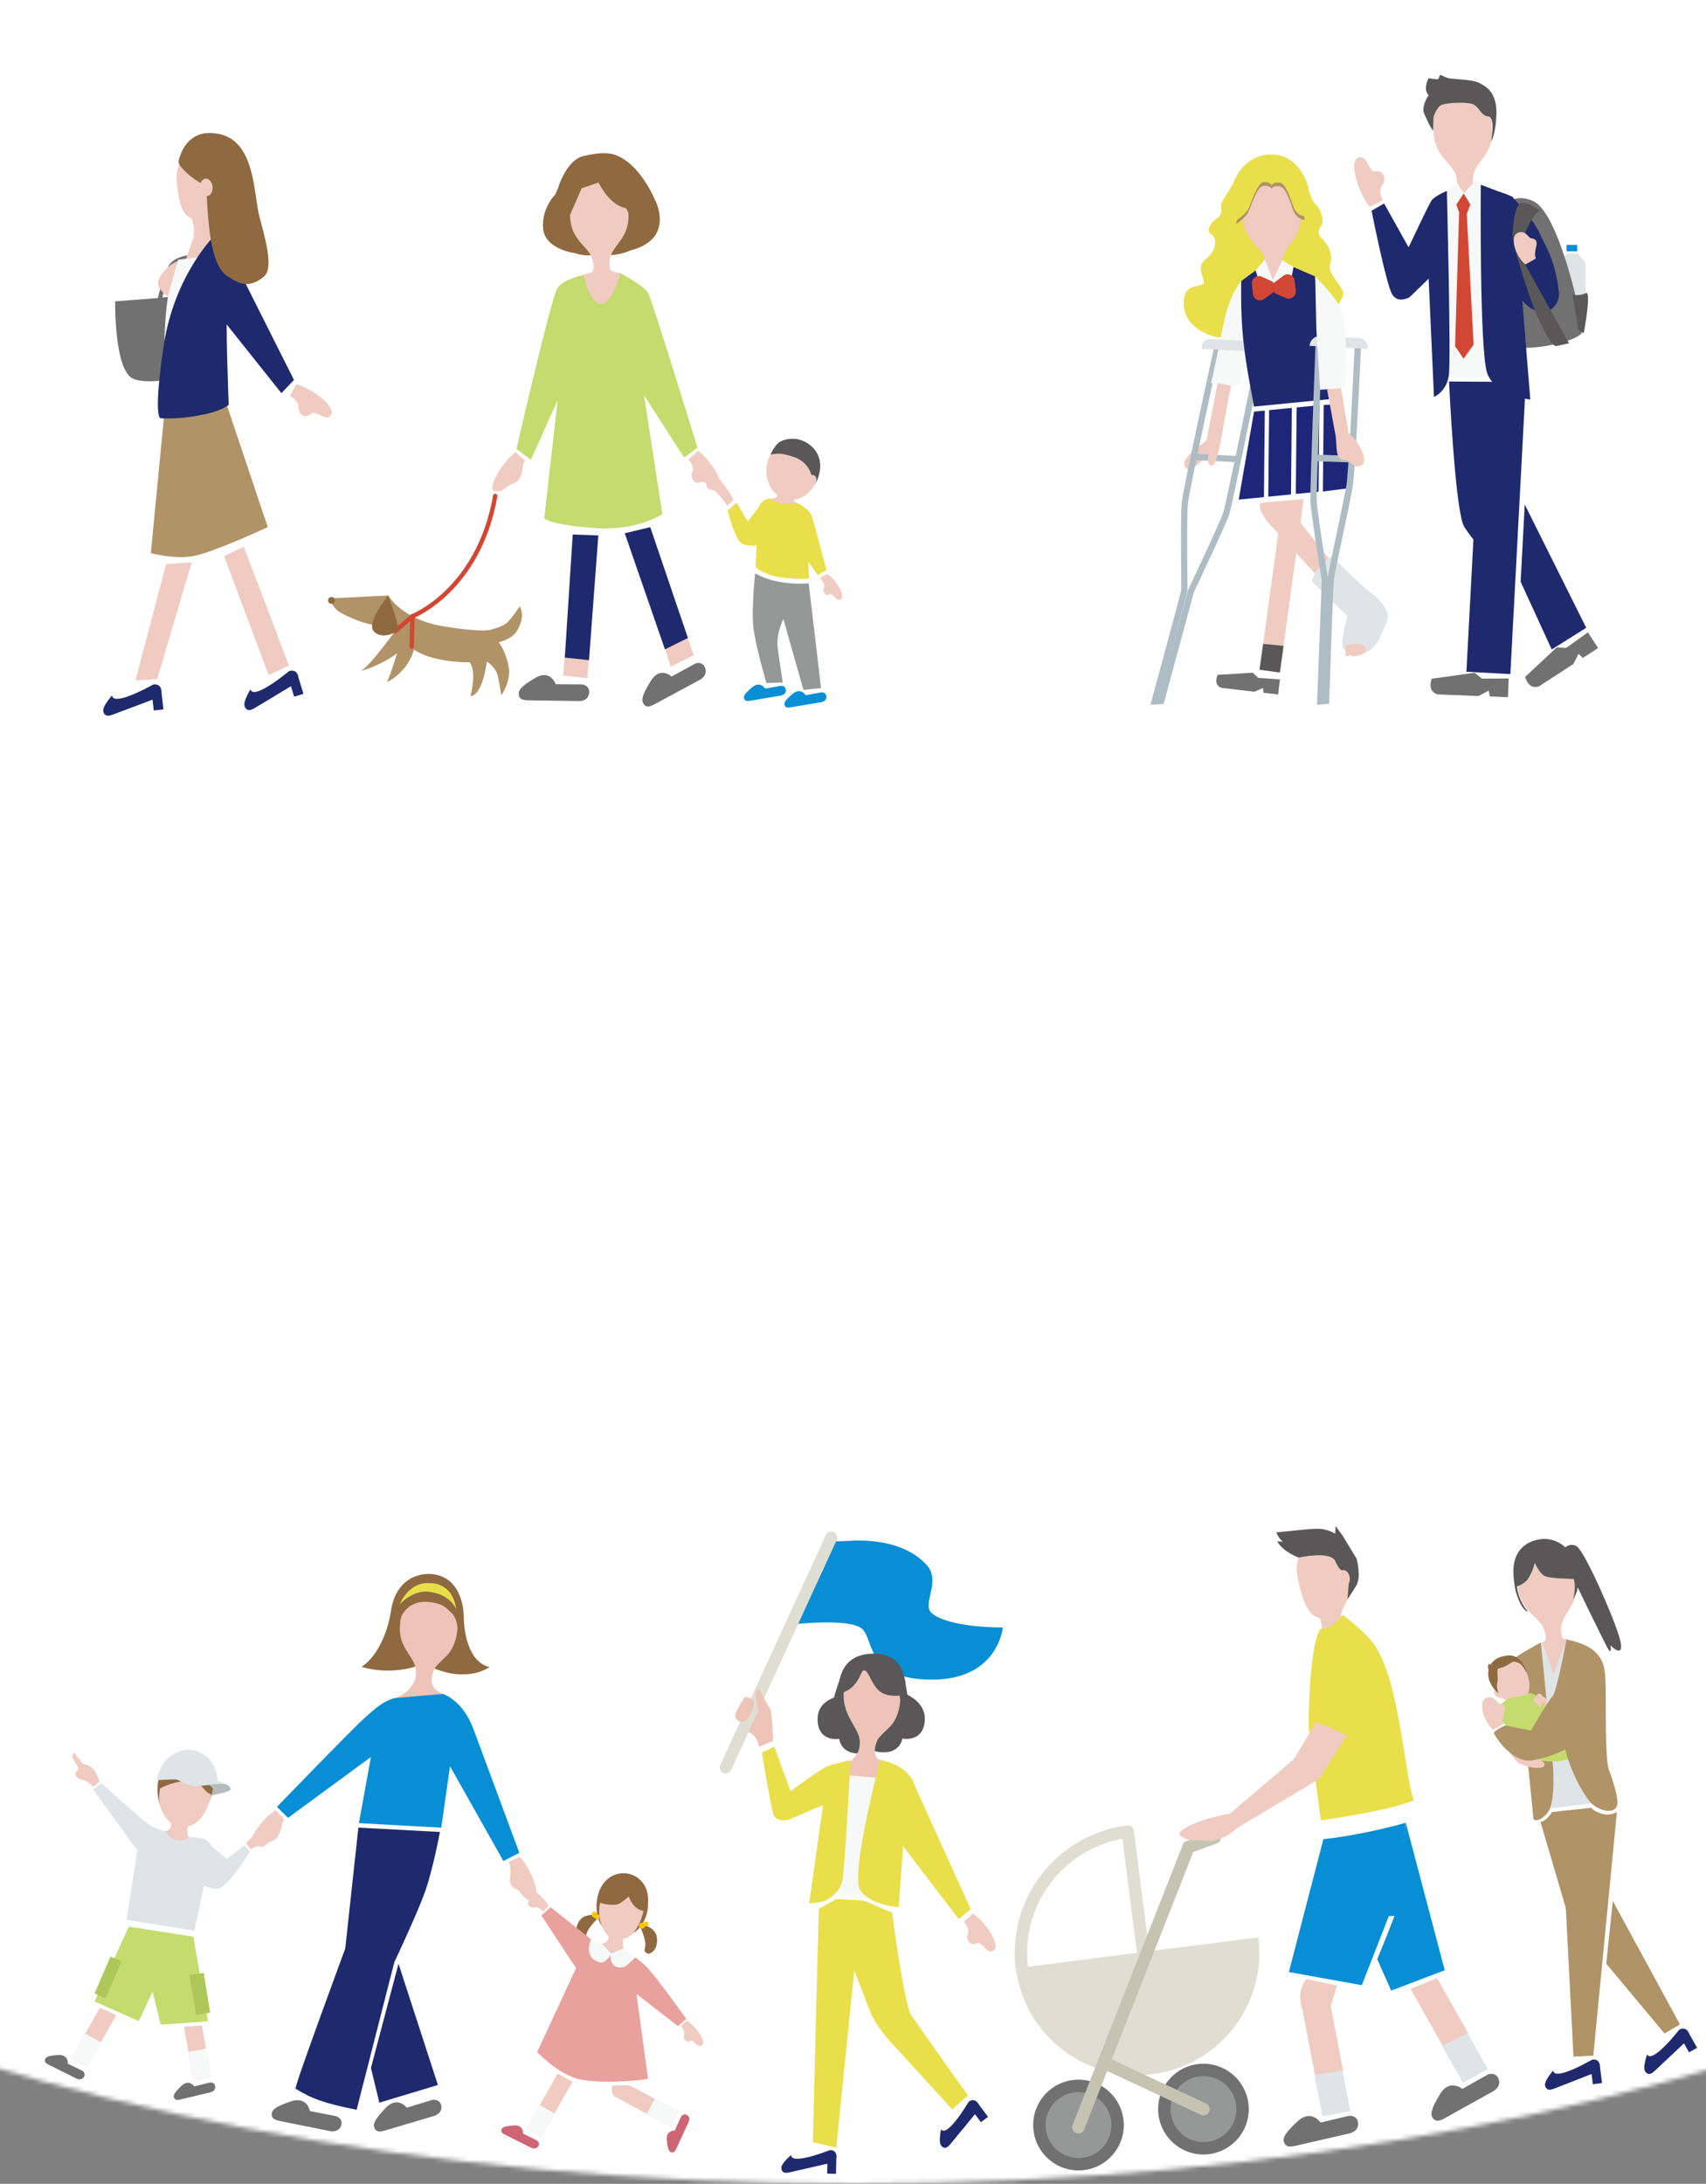 <svg width="390" height="499" fill="none" xmlns="http://www.w3.org/2000/svg"><rect width="100%" height="100%" fill="#808080" stroke="none"/><mask id="a" style="mask-type:alpha" maskUnits="userSpaceOnUse" x="-283" y="-258" width="837" height="757"><ellipse cx="195.5" cy="337" rx="358.5" ry="162" fill="#fff"/><path fill="#fff" d="M-283-258h809v723h-809z"/></mask><g mask="url(#a)"><path fill="#fff" d="M-36-37h464v545H-36z"/><path d="m360.64 57.867-2.485.019-1.926 3.282 1.216-.095-.054 11.984 5.086.019.013-12.327c.001-.4-.119-.787-.332-1.119l-1.518-1.773v.01Z" fill="#DFE4E7"/><path d="M340.484 50.06s4.171-7.08 10.187-4.017c6.006 3.072 11.361 28.24 10.975 29.863-.386 1.621-8.351 3.763-13.627 3.543-5.276-.22-4.828-2.609-4.825-3.42.002-.81-2.71-25.97-2.71-25.97Z" fill="#727171"/><path d="M342.154 43.689s2.294.562 3.321 1.217c1.026.656 5.307 5.66 6.521 8.457 1.214 2.798 3.577 5.818 4.418 13.763-.186 3.496-3.079 4.814-5.441 3.838-2.597-1.08-4.379-4.108-4.379-4.108l-4.43-23.157-.01-.01Z" fill="#1F296D"/><path d="M281.855 42.045s2.047-6.681 8.699-6.75c6.653-.067 8.512 7.382 8.512 7.382s.435 2.747 1.635 3.902c1.458 1.409 1.776 3.91 1.606 4.471-.17.562-1.66 2.035-.179 3.385 1.48 1.35 2.754 3.962 1.95 5.902s3.241 5.54 3.034 6.81c-.208 1.27-1.72 3.163-1.72 3.163l-12.239 6.842-14.837-.075s-7.278-1.378-7.68-7.197c-.403-5.82 4.301-3.868 4.526-5.278.225-1.41-1.938-3.497.571-5.487 2.509-1.99 2.518-4.814 1.148-5.597-1.371-.784.009-2.824 1.47-3.738 1.46-.914.274-2.529 1.205-4.032a544.909 544.909 0 0 1 2.318-3.692l-.019-.011Z" fill="#E9DF4B"/><path d="M275.796 100.646s1.985.155 3.24.272c-.411.769-.748 1.272-1.039 1.848-.418.899-.982 1.52-1.233 2.488-.189.731.369.019-.895-.498-.627-.264-3.78 3.685-4.932 1.991-1.152-1.693 2.532-4.322 4.86-6.121l-.001.02Z" fill="#F0CBC1"/><path d="m263 161.054.262-.968c2.661-9.773 6.67-24.581 6.802-25.365.005-.1-.007-.992-.026-2.335-.055-4.82-.156-14.829.133-17.628.379-3.555 7.298-35.093 7.599-36.429l.133-.613 10.492.986-.28 5.293c-.268 1.268-6.391 31.195-7.07 33.433-.678 2.207-7.554 16.693-8.119 17.895l-6.91 25.51-3.016.221Zm16.023-81.807c-.99 4.514-7.098 32.45-7.438 35.666-.284 2.709-.181 13.049-.135 17.458.018 1.753.027 2.334.02 2.474-.03.549-4.411 16.71-6.574 24.647h.01l6.708-24.719c2.559-5.392 7.539-16.034 8.071-17.758.653-2.128 6.723-31.809 7.019-33.245l.201-3.785-7.892-.739.01.001Z" fill="#AEBCC4"/><path d="M283.753 64.236s-2.738 2.91-4.131 10.116c-1.393 7.206-2.752 13.183-2.752 13.183l6.251.722 3.206-10.415-2.564-13.595-.01-.01Z" fill="#F7F8F8"/><path d="m304.548 127.235 7.538 7.22s6.034 3.874 5.116 7.21c-.905 2.156-1.726 4.405-2.969 5.952-1.116 1.393-3.204 2.443-5.763 1.407-.98-.403-1.551-.403-1.576-1.816-.043-2.777 1.149-6.379 1.149-6.379s-5.441-5.415-8.092-7.909c0 0 .207-1.461 1.536-3.103 2.485-3.053 3.062-2.592 3.062-2.592l-.001.01Z" fill="#DFE4E7"/><path d="m290.52 71.114-2.926-4.31s-1.369-3.839-.509-4.003c.87-.175 2.104-.77 2.104-.77.256-.117.534-2.145-.533-3.924-1.38-2.306-4.58-3.908-4.581-8.995l2.657-6.098 3.036-1.932.456.655.208.051.204-.069-.007.12 3.6.862 3.154 5.855c.423 5.07-2.631 6.94-3.81 9.351-.909 1.855-.464 3.851-.2 3.955 0 0 1.286.499 2.162.596.876.096-.164 4.037-.164 4.037l-3.943 4.858-.899-.218-.009-.02Z" fill="#F0CBC1"/><path d="M290.659 43.162s.489-.925 2.022-.553c1.532.371 2.7 5.16 3.225 6.039 1.02 1.716 2.35 1.566 2.35 1.566l-1.888-10.284-5.464-1.401-.245 4.633Z" fill="#B09367"/><path d="M290.725 43.226s-.389-.972-1.952-.764c-1.563.207-3.043 5.646-3.666 6.445-1.075 1.385-2.556 2.298-2.556 2.298l2.839-11.807 5.581-.815-.245 4.633-.001.01Z" fill="#B09367"/><path d="M290.702 42.343s.489-.925 2.022-.553c1.532.371 2.7 5.16 3.225 6.039 1.02 1.716 2.35 1.566 2.35 1.566l-1.888-10.284-5.464-1.401-.245 4.633Z" fill="#E9DF4B"/><path d="M290.77 42.407s-.389-.972-1.952-.764c-1.563.207-3.043 5.646-3.666 6.445-1.075 1.385-2.556 2.298-2.556 2.298l2.839-11.807 5.581-.815-.245 4.633-.001.01Z" fill="#E9DF4B"/><path d="m276.623 77.478 9.227.489-.124 2.336-11.004-.583.029-.56a1.785 1.785 0 0 1 1.872-1.682Z" fill="#DFE4E7"/><path d="m282.937 104.209-10.335-.548-.076 1.418 10.336.548.075-1.418Z" fill="#AEBCC4"/><path d="m286.681 94.053-3.509 20.103 5.768-.566.197-19.777-2.456.24ZM295.13 112.977l-5.195.516.187-19.778 5.195-.516-.187 19.778ZM296.226 112.865l5.204-.505.188-19.778-5.195.516-.197 19.767ZM302.416 112.312l6.725-.856-2.923-19.101-3.615.189-.187 19.768Z" fill="#1E2679"/><path d="m293.248 114.459-5.309 38.573 4.642.637 5.435-39.618-4.768.408Z" fill="#F0CBC1"/><path d="m292.186 158.685-3.334-.387-.133-1.088-1.957.847-7.564-.881c-1.206-.495-1.422-1.518-.854-2.97l8.037-.495 1.269 1.189 4.949.342-.403 3.444-.01-.001Z" fill="#727171"/><path d="m288.753 147.127-.814 5.905 4.643.637.844-6.094-4.673-.448Z" fill="#595757"/><path d="m293.317 114.503 10.386 13.008-3.168 3.477-10.65-11.61s-2.339-2.737-1.821-4.392c.946-.271 5.263-.482 5.263-.482l-.01-.001ZM307.77 147.524s1.243-.795 3.033-.36c1.789.436 1.332 1.132 1.314 1.472-.018.339-.597.87-.88.925-.284.055-1.349.499-1.974.396-.427-.073-.602-.363-.602-.363s-.263.437-.778.32c-.514-.118-.262-1.106-.262-1.106l.158-1.283-.009-.001ZM279.036 100.918s-.938 5.418-1.902 5.467c-.964.049-1.163-1.293-.825-2.567.338-1.274.273-2.129.273-2.129l2.464-.77-.01-.001Z" fill="#F0CBC1"/><path d="M283.754 64.236s-.184 7.06.42 13.04c.764 7.502 2.383 14.377 2.466 15.633l18.181-1.79-2.356-8.837-1.811-19.112-4.973-2.147-2.061 4.117-5.051-.688-1.531-2.655-3.294 2.439h.01Z" fill="#1F296D"/><path d="m293.119 59.455-2.122 4.524-1.843-4.714-2.107 2.532.663 2.219 3.55 1.039 3.806-.77.633-3.25-2.58-1.58Z" fill="#F7F8F8"/><path d="m293.973 68.113-2.134-.934c-1.135-.501-1.313-2.043-.313-2.781l1.866-1.383c1-.738 2.43-.122 2.564 1.117l.259 2.307a1.62 1.62 0 0 1-2.252 1.663l.01.01Z" fill="#D14734"/><path d="m286.413 67.171-.218-2.315c-.115-1.237 1.155-2.141 2.279-1.621l2.112.963c1.134.52 1.273 2.06.263 2.788l-1.894 1.341c-1.009.718-2.427.072-2.542-1.166v.01Z" fill="#D14734"/><path d="m301.071 161.079 1.089-28.482c-.211-1.303-2.558-15.768-2.616-18.455-.056-2.727 1.14-34.358 1.191-35.697l.039-.729 10.427.333-.04.739c-.052 1.178-1.329 28.85-1.918 32.404-.28 1.697-1.242 6.253-2.166 10.65-1.017 4.823-2.062 9.804-2.162 10.75-.197 1.823-1.038 27.324-1.051 27.573l-.034.64-2.758.254-.001.02Zm1.095-81.857c-.177 4.848-1.209 32.432-1.169 34.887.044 2.396 2.108 15.223 2.529 17.849.267-1.628 1.164-5.907 2.114-10.413.924-4.387 1.875-8.923 2.154-10.591.518-3.157 1.66-26.97 1.87-31.495l-7.508-.237h.01Z" fill="#AEBCC4"/><path d="m312.605 79.715-13.221-.7a2.343 2.343 0 0 1 2.461-2.213l8.927.473a1.946 1.946 0 0 1 1.844 2.05l-.021.39h.01Z" fill="#DFE4E7"/><path d="M300.664 63.18s3.97 3.875 5.758 6.985c1.788 3.108 1.242 18.521 1.242 18.521l-5.889.38-.859-14.016-.252-11.87Z" fill="#F7F8F8"/><path d="m308.604 104.147-8.045-.27-.051 1.509 8.045.27.051-1.509Z" fill="#AEBCC4"/><path d="M308.07 98.772s-1.656.263-2.776.604c.209.782.131 3.952.599 4.758.395.682.522.919 1.919 1.023.698.047 1.786 2.198 3.454 1.145 1.668-1.054-.632-5.652-3.196-7.52v-.01ZM334.186 51.949l-2.925-4.311s-1.369-3.838-.509-4.003c.87-.174 2.103-.77 2.103-.77.257-.116.535-2.144-.533-3.923-1.38-2.307-4.579-3.908-4.58-8.995l-.251-4.34 2.321-2.4 3.623-1.29.456.655.208.05.204-.068-.007.12 3.6.861 2.977 2.401.177 3.454c.422 5.07-2.631 6.94-3.81 9.352-.91 1.854-.465 3.85-.2 3.955 0 0 1.286.498 2.162.595.876.096-.164 4.037-.164 4.037l-3.943 4.858-.9-.218-.009-.02Z" fill="#F0CBC1"/><path d="M326.69 28.399s-.305-.667-1.095-2.382c-.791-1.714.997-4.263.997-4.263s-1.385-1.075-.015-3.876c.594.122 1.332.19 2.151.234.199.01.214-.83.584-1.01.419.222 1.532.762 2.079.821 2.59.268 5.3.341 6.599.95 2.208 1.049 3.512 2.32 3.984 5.129.358 2.132-.13 6.812-1.113 8.342 0 0 1.109-5.609-.667-5.743-1.775-.134-2.048-2.542-3.94-2.932-1.892-.391-5.689-.162-6.757.332-1.068.494-1.796 2.709-1.796 2.709l-.071 3.23-.95-1.542h.01Z" fill="#595757"/><path d="m336.821 41.894-2.223 2.256-1.532-2.455-2.303 1.89-1.162 42.699 17.173-.171-4.621-42.424-5.332-1.795Z" fill="#F7F8F8"/><path d="m334.594 44.21-1.678 2.564.676 1.809 1.761.203.771-2.062-1.53-2.515Z" fill="#D14734"/><path d="m333.609 47.151-.972 31.944 1.95 2.877 2.283-3.204-1.647-31.651-1.614.034Z" fill="#D14734"/><path d="M330.76 43.636s.979 38.385.45 42.143c-.53 3.757-3.396 4.927-3.396 4.927l-1.221-27.023-4.35 4.226s-2.554 1.517-3.927-.539c-1.373-2.055-4.769-19.23-4.769-19.23l2.871-1.64 5.597 10.02s4.459-9.486 5.179-10.61c.721-1.123 3.546-2.285 3.546-2.285l.02.01ZM338.516 42.204s-.333 38.016 1.471 43.088c1.804 5.073 9.845 6.02 9.845 6.02l-1.888-23.503-2.047-22.79-7.391-2.815h.01Z" fill="#1F296D"/><path d="m348.788 87.792-10.046-.533-3.511 66.237 10.046.533 3.511-66.237Z" fill="#1F296D"/><path d="M331.258 87.163s1.383 29.825 3.458 33.19c2.075 3.364 8.662 10.773 8.662 10.773l.963-43.86-13.084-.093.001-.01Z" fill="#1F296D"/><path d="m344.717 159.307-4.137-.17-.26-1.325-2.329 1.228-9.383-.377c-1.526-.491-1.891-1.732-1.322-3.575l9.826-1.362 1.671 1.341 6.11-.037-.166 4.267-.01.01Z" fill="#727171"/><path d="m348.562 115.278 14.059 28.174-7.893 4.949-7.101-15.467.935-17.656Z" fill="#1F296D"/><path d="m365.318 148.091-3.474 2.25-.982-.934-1.195 2.34-7.881 5.1c-1.528.48-2.546-.335-3.14-2.159l7.248-6.776 2.136.134 4.975-3.552 2.324 3.588-.011.009Z" fill="#727171"/><path d="m313.084 47.275 3.014-1.502c-.463-1.087-.928-2.523-.031-3.577.887-1.055.31-3.398-1.503-3.014-1.812.385-1.758-3.858-4.007-3.177-2.249.682-.267 7.677 2.537 11.27h-.01Z" fill="#F0CBC1"/><path d="M347.738 46.408c-1.316.451-1.616 3.29-1.967 6.505-.196 1.812 1.441 4.923 1.441 4.923s2.238-8.773 4.908-9.643c-.559-.42-3.076-2.236-4.393-1.775l.011-.01ZM346.215 56.442s4.975 19.11 9.323 22.665l3.149-.654-10.075-18.109-2.397-3.902Z" fill="#595757"/><path d="M348.706 60.43s1.597-.837 2.407-1.385c-.357-.63-.145-1.8.087-2.78.179-.731.2-1.691-1.155-1.823-.677-.066-1.38-2.106-3.193-1.161-1.813.945-.343 5.33 1.854 7.148Z" fill="#F0CBC1"/><path d="m359.466 67.338 1.374 8.075 1.204.724s1.923-10.022.435-9.15c-1.2.708-3.013.351-3.013.351Z" fill="#595757"/><path d="m360.567 55.957-2.45-.01-.006 1.49 2.45.01.006-1.49Z" fill="#078ED4"/><path d="m281.408 88.096-2.372 12.822-3.24-.272 2.567-13.112 3.045.562ZM306.55 88.707l1.84 10.813-3.106-.155-1.903-10.385 3.169-.273Z" fill="#F0CBC1"/><path d="m364.792 397.868-12.419 1.583 1.762 13.818 12.42-1.583-1.763-13.818Z" fill="#DFE4E7"/><path d="M354.914 402.212s.969 9.816-1.287 12.201c-2.257 2.385-3.07 1.228-3.07 1.228l-1.373-13.777 5.741.357-.011-.009Z" fill="#B09367"/><path d="M357.156 354.193s1.532-1.98 3.321-.837c1.789 1.143 8.522 16.313 9.815 21.078 1.293 4.764-1.872 1.922-2.053 1.532-.181-.391.347 2.244-.499.991-.845-1.253-8.011-16.187-8.011-16.187l-2.563-6.579-.01.002Z" fill="#595757"/><path d="m355.276 383.869-3.279-4.048s-1.692-3.705-.846-3.945c.847-.239 2.027-.943 2.027-.943.244-.142.347-2.182-.855-3.863-1.568-2.179-4.893-3.51-5.328-8.575l2.13-6.3 3.394-1.451-.015-.119.216.033.201-.086.015.119 3.649.552 3.643 5.564c.851 5.013-2.034 7.135-3.005 9.638-.742 1.929-.13 3.878.141 3.954 0 0 1.32.386 2.199.405.88.019.172 4.031.172 4.031l-3.515 5.166-.916-.146-.028.014Z" fill="#F0CBC1"/><path d="M345.989 359.982c-.391-5.828 3.117-7.888 6.252-8.288 3.134-.399 7.153 1.548 8.209 6.827l.01.079s.38 2.502.253 3.718c-.128 1.297-.285 1.639-1.106 3.186.552-1.835.482-4.205.102-4.731 0 0-4.954-.034-6.458-.598-1.239-.467-2.39-3.093-2.39-3.093s-.358 1.78-1.447 3.512c-.896 1.434-2.614 1.875-2.614 1.875s.158 3.135 2.501 5.78l-.55-.202c-.423-.551-.809-.653-1.551-2.443-.639-1.532-.98-2.698-1.211-5.622Z" fill="#595757"/><path d="M351.152 402.127s4.836 1.087 7.917-.445c3.081-1.532-.468-4.779-.468-4.779l-7.449 5.224Z" fill="#C4DB6D"/><path d="m358.087 374.619-2.915 7.973-2.606-7.319-2.023.822 2.232 12.518 1.901 1.391 1.625 1.355 4.481-6.912 1.418-7.379s-.498-2.013-4.131-2.437l.018-.012Z" fill="#DFE4E7"/><path d="M287.672 442.679c1.953 15.316-8.874 29.308-24.19 31.261-15.316 1.953-29.308-8.874-31.261-24.19l55.461-7.073-.01.002Z" fill="#DFDED2"/><path d="M233.797 451.202a1.419 1.419 0 0 1-1.588-1.229c-2.048-16.06 9.349-30.8 25.419-32.849a1.418 1.418 0 0 1 1.588 1.229l3.465 27.17a1.418 1.418 0 0 1-1.229 1.588 1.412 1.412 0 0 1-1.588-1.229l-3.28-25.722c-13.774 2.503-23.357 15.419-21.566 29.465a1.42 1.42 0 0 1-1.229 1.588l.008-.011Z" fill="#DFDED2"/><path d="M247.681 494.463a8.949 8.949 0 0 0 7.746-10.01 8.95 8.95 0 1 0-7.746 10.01Z" fill="#969797"/><path d="M247.859 495.862c-5.664.722-10.865-3.302-11.588-8.976-.724-5.674 3.301-10.875 8.965-11.597 5.664-.723 10.865 3.302 11.588 8.976.724 5.674-3.301 10.875-8.965 11.597Zm-2.264-17.756c-4.117.525-7.042 4.305-6.517 8.422.525 4.116 4.305 7.042 8.422 6.517 4.117-.525 7.042-4.306 6.517-8.422-.525-4.117-4.305-7.042-8.422-6.517Z" fill="#727171"/><path d="M276.25 490.82a8.95 8.95 0 1 0-10.01-7.746 8.949 8.949 0 0 0 10.01 7.746Z" fill="#969797"/><path d="M276.428 492.219c-5.665.722-10.865-3.302-11.589-8.976-.723-5.674 3.301-10.875 8.965-11.597 5.664-.723 10.865 3.302 11.589 8.976.723 5.674-3.301 10.875-8.965 11.597Zm-2.265-17.756c-4.116.525-7.042 4.305-6.517 8.422.525 4.116 4.306 7.042 8.422 6.517 4.117-.525 7.042-4.306 6.517-8.422-.525-4.117-4.305-7.042-8.422-6.517Z" fill="#727171"/><path d="M341.898 387.43c.408.512 1.026.695 1.384.418.358-.277.295-.532-.093-1.44-.258-.602-1.026-.696-1.384-.418-.358.277-.315.927.093 1.44ZM347.131 402.922s-2.312-2.477-2.16-2.95c.887.24 1.519.613 2.443.505.694-.089 1.715-.068 2.617.755.455.406 3.059.91 3.053 1.97-.006 1.059-2.742 1.105-5.954-.289l.001.009Z" fill="#F0CBC1"/><path d="m352.24 375.314 1.512 15.181-4.518-3.174s-4.077-7.232-3.203-8.201c.875-.968 6.22-3.797 6.22-3.797l-.011-.009Z" fill="#B09367"/><path d="M348.696 381.442s2.153 4.393-.029 6.334c.77.578.512 1.165.838 1.668l-3.528.954c.248-.586-.35-1.165-.442-1.496-1.106-.131-3.438-1.104-4.586-4.184 0 0 1.311-3.867 2.009-4.399.698-.533 3.072-1.209 3.072-1.209l1.092.023" fill="#F0CBC1"/><path d="M340.644 380.513c1.054-1.697 2.472-1.959 3.544-2.166 2.715-.527 3.796 1.542 4.288 2.397.492.855.513 1.497.513 1.497s-.878-1.753-1.56-2.119c-.411-.22-.973-.512-1.483-.406-.649.133-1.563 1.187-3.422 1.545-.393.081-.063 2.196-.159 2.712-.13.642-.161 1.502-.161 1.502l.314 1.432s-2.875-2.305-2.228-5.371c0 0-.323-.796.057-1.298.277-.358.274.258.274.258l.023.017Z" fill="#8F6940"/><path d="m345.132 388.046 3.851-.784s.238-.665 1.382-.237c1.143.429 4.311 2.979 4.311 2.979l1.624 1.355-8.889 6.185s-5.094-4.452-4.892-6.504c.202-2.052 2.593-2.992 2.593-2.992l.02-.002Z" fill="#C4DB6D"/><path d="M366.545 380.376c-1.608-4.544-6.251-5.141-8.457-5.757 0 0-2.141 11.906-3.23 13.084-1.092 1.167-4.851 7.735-4.851 7.735l-5.876-1.176s-2.11.844-2.654 1.72c.302.788 4.276 7.126 8.961 6.236 4.685-.889 7.363-2.501 7.363-2.501s1.398 6.142 5.375 11.634c1.468 2.03 5.236 3.435 6.368 1.557.715-1.191-.685-5.367-.685-5.367-1.067-3.947-1.433-2.227-1.67-9.303-.268-8.031.201-15.42-.663-17.85l.019-.012Z" fill="#B09367"/><path d="M341.33 395.224s1.613-.79 2.442-1.319c-.334-.643-.098-1.802.161-2.773.199-.731.249-1.685-1.104-1.855-.676-.085-1.321-2.14-3.162-1.24-1.841.9-.492 5.315 1.664 7.197l-.001-.01Z" fill="#F0CBC1"/><path d="m364.226 469.716-4.519.214-2.898-56.084 7.01-.763s.25.694 2.391 1.358c1.974.616 3.422-.436 3.422-.436l-5.396 55.71-.01.001Z" fill="#B09367"/><path d="M355.069 473.092c-1.889 2.338-2.078 3.148-1.729 3.829.27.54.739.813 1.958.335l9.044-3.542s1.732-.574 1.31-2.143c-.254-.966-1.195-1.068-1.749-.906 0 0-3.086 1.805-5.614 2.692-1.698.599-3.136.783-3.228-.254l.008-.011Z" fill="#1F296D"/><path d="m364.141 476.25 2.093-.267-.563-4.415-2.007.942.477 3.74ZM376.518 469.419c-.883 2.875-.748 3.695-.18 4.197.454.396.988.479 1.942-.419 1.873-1.761 7.075-6.659 7.075-6.659s1.392-1.175.419-2.483c-.596-.801-1.511-.543-1.96-.193 0 0-2.191 2.82-4.203 4.588-1.351 1.191-2.621 1.897-3.093.969Z" fill="#1F296D"/><path d="m386.117 468.961 1.844-1.031-2.179-3.886-1.507 1.624 1.842 3.293Z" fill="#1F296D"/><path d="m352.164 416.313 6.21 21.104.261-23.804-3.844.45s-1.22 2.061-2.628 2.24l.001.01ZM367.191 448.702l13.325 15.953 3.538-2.064-15.363-28.213-1.5 14.324Z" fill="#B09367"/><path d="M352.176 390.232s-.397-.584-.808-.723c.073-.302-.517-.338-.726-.714-.157-.283-.288-.679.258-.9.269-.105.322-1.039 1.19-.868.87.182.781 2.169.085 3.195l.001.01Z" fill="#F0CBC1"/><path d="M352.045 387.699c-.165-.504 1.091-.059 1.424.493.332.553.236 1.22-.224 1.491 0 0-.904-1.085-1.2-1.984Z" fill="#F0CBC1"/><path d="M246.699 487.471a1.527 1.527 0 0 1-.696-.082 1.409 1.409 0 0 1-.798-1.834l25.412-64.603 6.579-2.402a1.428 1.428 0 0 1 1.822.847 1.424 1.424 0 0 1-.846 1.821l-5.385 1.967-24.949 63.415c-.198.499-.64.828-1.136.891l-.003-.02Z" fill="#C5C4B2"/><path d="M275.297 483.351a1.425 1.425 0 0 1-.782-.122l-22.554-10.542a1.422 1.422 0 0 1-.685-1.889 1.422 1.422 0 0 1 1.889-.684l22.555 10.542a1.421 1.421 0 0 1-.423 2.695Z" fill="#C5C4B2"/><path d="M301.818 375.187c.474-1.421.601-3.978-.112-5.46-2.471-.4-3.69-3.561-4.593-7.085-1.085-4.237-.73-5.724.136-7.71l1.491-1.188 3.394-1.451-.015-.119.216.033.201-.086.015.119 3.649.553 3.643 5.564c.452 4.176-2.034 7.134-3.005 9.637-.742 1.93-.131 3.878.141 3.954 0 0 1.525 1.207 2.255 1.709 2.221 1.531.127 2.736.127 2.736l-3.515 5.166-.916-.146-3.075-6.251-.037.025Z" fill="#F0CBC1"/><path d="M296.858 355.9s-3.646-1.32-4.88-3.723l1.264.111s-.923-.759-1.493-2.148c4.677-.395 8.831-1.026 10.592-.736 1.76.29 2.886 1.053 2.886 1.053l.08-1.744 1.593 2.136 3.216 5.296s1.141 4.128-.037 6.113c-1.179 1.985-2.037 3.163-2.037 3.163l.285-3.463-1.427-3.125s-.565.314-1.719-2.251c-1.324-2.24-8.332-.671-8.332-.671l.009-.011Z" fill="#595757"/><path d="M307.474 362.54c.734-.093 1.222-1.013 1.089-2.054s-.836-1.809-1.57-1.715c-.734.093-1.221 1.013-1.089 2.054.133 1.041.836 1.809 1.57 1.715Z" fill="#F0CBC1"/><path d="M306.954 368.972s5.29 4.013 7.287 6.944c5.687 8.317 6.758 29.048 8.957 35.462-5.823 2.476-21.26 4.586-21.26 4.586l-2.779-21.239s-.077-17.995 2.659-22.548c0 0 1.924.783 5.134-3.215l.002.01Z" fill="#E9DF4B"/><path d="m280.456 415.019 2.394 2.649 18.643-11.118 6.427-10.084-7.06-2.95-5.097 8.493-15.307 13.01Z" fill="#F0CBC1"/><path d="M283.373 414.184s.46 1.635.684 2.675c-1.346.675-2.564 2.192-4.006 2.819-1.967.856-3.075 1.179-4.496.946-2.329-.398-3.54.462-5.624-1.097-2.03-1.526 7.304-4.934 13.442-5.343Z" fill="#F0CBC1"/><path d="m321.373 416.516 8.903 33.684-12.25 4.657-3.184-7.185s4.105-9.868 4.401-11.338c.297-1.469 2.122-19.807 2.122-19.807l.008-.011Z" fill="#078ED4"/><path d="m302.527 420.27-7.885 30.341 16.674 3.005 6.165-15.767 2.13-.14 1.731-21.209s-8.74 2.616-18.816 3.76l.001.01Z" fill="#078ED4"/><path d="m322.472 454.471 7.531 13.365 5.677-3.153-7.175-12.705-6.033 2.493Z" fill="#F0CBC1"/><path d="m329.634 467.47 4.816 8.438 5.677-3.153-4.62-8.161-5.873 2.876Z" fill="#DFE4E7"/><path d="m304.22 458.372 2.844 14.95-6.382 1.177-2.983-15.487s-1.176-2.976.16-5.545l.695-1.268 7.097 1.504-1.432 4.659.001.01Z" fill="#F0CBC1"/><path d="m300.441 474.045 1.879 9.519 6.383-1.177-1.778-9.199-6.484.857Z" fill="#DFE4E7"/><path d="M301.879 485.002s-2.205-3.298-5.454-.081c-2.848 2.651-3.213 3.666-2.88 4.611.267.752.828 1.195 2.492.811l12.361-2.836s2.337-.409 2.058-2.52c-.165-1.29-1.375-1.61-2.129-1.513l-6.448 1.528ZM334.307 477.318s-3.037-2.556-5.26 1.437c-1.994 3.339-2.068 4.417-1.49 5.23.455.648 1.124.915 2.621.079l11.079-6.161s2.136-1.038 1.282-2.996c-.525-1.193-1.772-1.165-2.458-.856l-5.765 3.256-.009.011ZM15.501 471.547s.215-2.197-2.32-1.967c-2.161.138-2.686.447-2.873.961-.15.42-.068.801.787 1.235l6.321 3.148s1.15.651 1.774-.351c.38-.621-.024-1.185-.38-1.403l-3.319-1.624.01.001Z" fill="#727171"/><path d="m22.83 458.781-6.522 11.553 3.54 2.021 6.719-11.902-3.738-1.672Z" fill="#F0CBC1"/><path d="m16.29 470.331 3.546 2.019 3.23-5.675-3.545-2.018-3.23 5.674Z" fill="#F7F8F8"/><path d="M44.41 476.738s-1.247-1.828-3.039-.015c-1.568 1.488-1.776 2.06-1.589 2.583.147.414.468.657 1.393.442l6.876-1.641s1.305-.235 1.138-1.416c-.1-.72-.771-.886-1.188-.831l-3.581.88-.01-.002Z" fill="#727171"/><path d="m42.052 463.108 2.19 12.185 4.009-.719-2.106-11.763-4.093.297Z" fill="#F0CBC1"/><path d="m44.248 475.26 4.016-.724-1.159-6.426-4.015.724 1.158 6.426Z" fill="#F7F8F8"/><path d="M136.791 437.645s-2.114-.393-3.489.439c-1.376.833-1.943 3.118-1.4 4.246.543 1.128.949 1.133 1.529.966.581-.167.365-.482.701-1.579.36-1.173 2.22-3.137 2.441-3.228.22-.091.228-.842.228-.842l-.01-.002ZM146.508 439.655s2.113.393 3.098 1.664c.984 1.271.692 3.607-.22 4.465-.912.858-1.293.716-1.774.352-.482-.365-.167-.581-.086-1.725.085-1.225-.945-3.726-1.118-3.89-.173-.164.09-.868.09-.868l.01.002ZM104.84 372.06l-6.224.979-7.118-2.361" fill="#8F6940"/><path d="M99.256 359.752c-3.696-.585-8.75 1.212-9.855 8.197-1.578 10.021-6.759 12.943-6.759 12.943 6.832 1.931 12.28-.077 12.28-.077l4.422.456c7.948 3.207 12.534-.345 12.534-.345-5.969-1.486-5.859-11.433-5.859-11.433s.222-8.635-6.762-9.751l-.001.01Z" fill="#8F6940"/><path d="M78.91 445.284s-11.73 31.741-11.346 31.975c3.73 2.321 6.695 3.381 13.964 4.824l8.623-33.743s5.172-10.918 6.994-16.011c1.821-5.093 3.426-13.725 3.426-13.725l-18.642-.994-3.01 27.676-.01-.002Z" fill="#1F296D"/><path d="M98.888 385.041c-.456-1.214-.078-2.537.456-3.77.63-.921 1.548-1.706 2.455-2.646 2.681-2.329 2.786-6.612 2.786-6.612s-.056-2.218-1.377-3.481c-1.322-1.262-2.029-1.943-4.074-2.323-2.045-.381-4.116-.348-5.932 1.216-1.827 1.562-1.694 3.255-1.694 3.255-.778 5.338 2.707 7.379 3.425 10.137.373 1.442.038 3.241-.446 3.823-.484.581-.818 2.319-5.111 3.749 0 0 .468 3.118 6.755 3.768 3.845.216 4.632-2.048 6.342-4.405-2.029-1.069-3.12-1.496-3.585-2.711Z" fill="#EEC3B8"/><path d="M70.837 482.377s-.603-3.601-4.547-2.137c-3.387 1.15-4.09 1.864-4.167 2.775-.064.73.245 1.307 1.783 1.623l11.433 2.299s2.116.545 2.679-1.333c.345-1.146-.547-1.872-1.213-2.067l-5.988-1.164.02.004ZM93 481.601s-2.217-2.904-5.02.247c-2.458 2.605-2.737 3.56-2.374 4.4.281.673.822 1.048 2.34.598l11.175-3.323s2.129-.51 1.744-2.433c-.229-1.171-1.356-1.401-2.043-1.264l-5.834 1.783.011-.008Z" fill="#727171"/><path d="M91.429 366.506s1.968-5.229 6.984-4.744c0 0 5.072-.308 5.883 5.997 0 0-1.263-3.602-6.439-4.045 0 0-3.062-.6-6.43 2.801l.002-.009Z" fill="#E9DF4B"/><path d="m90.248 388.012 10.968-.951s4.563 1.336 7.026 8.06l10.483 28.251-3.653 1.864-12.197-21.654-2 14.041-18.828-1.038 2.749-15.113-18.952 13.911-2.523-2.514S80.867 394.7 83.5 392.413c2.258-1.971 3.967-3.667 6.748-4.401Z" fill="#078ED4"/><path d="m100.107 476.423-13.383 4.032-1.922-7.935 6.298-23.81 9.007 27.713Z" fill="#1F296D"/><path d="M118.831 424.277s-1.673.686-2.512 1.201c.491.915.421 2.387.289 3.593-.098.908.007 2.148 1.55 2.659.766.254 1.846 3.089 3.76 2.316 1.913-.773-.356-6.84-3.087-9.769ZM62.977 413.629l2.068 2.114c-.692.766-.665 1.992-1.058 2.956-.533 1.335-1.16 1.809-2.114 2.069-1.573.419-1.81 1.423-3.872.917-2.063-.505 1.62-5.873 4.976-8.056Z" fill="#F0CBC1"/><path d="M139.897 441.731c-.395 1.798-2.696-2.24-2.696-2.24-1.496-3.116-.507-6.411-.507-6.411l.011-.059c1.065-4.033 4.283-5.367 6.82-4.896 2.537.472 4.939 2.759 4.628 6.729.048 1.331-.333 4.638-3.077 6.65 0 0-3.197 1.877-3.246 1.044-.619.048 5.288-5.903 5.288-5.903l-4.72.333-5.2-2.177" fill="#8F6940"/><path d="M142.43 443.036c3.461-.506 4.687-6.391 4.687-6.391s-1.169-.115-2.091-1.121a6.621 6.621 0 0 1-1.3-2.194s-.398.445-1.851 1.476c-1.461 1.02-4.678-.005-4.678-.005-.887 3.843.932 6.805 1.95 7.676-.126.404-.029.92-.667 1.341-.754.5-2.168.339-4.438.182 0 0 .994 4.446 5.674 5.316 2.875.402 4.725-.027 6.143-1.635-1.333-.38-2.274-1.45-3.21-2.488-.404-.452-.253-1.644-.221-2.147l.002-.01Z" fill="#F0CBC1"/><path d="m131.677 449.724-8.873 19.171s4.054 4.344 8.526 5.897c4.471 1.554 14.572.675 16.823.219l-2.65-19.391 9.455 7.352 1.943-1.643s-7.248-10.196-9.398-12.203c-1.299-1.218-3.306-2.567-3.306-2.567l-4.47.298-5.067-4.095-8.803-6.977-2.086 1.921 7.918 12.01-.012.008Z" fill="#E8A19C"/><path d="m142.642 445.181-3.129 1.29s-.148 2.383 1.366 2.939c1.733.638 2.713-.584 3.621-1.422.504-.466.734-.718.734-.718l-2.592-2.089Z" fill="#F7F8F8"/><path d="m137.672 444.176 2.069 2.276s-1.271 2.297-2.535 1.98c-1.779-.442-2.409-1.485-2.559-2.703-.15-1.218.463-2.599.463-2.599 1.409.903 1.839.83 2.56 1.056l.002-.01Z" fill="#F7F8F8"/><path d="M157.049 461.733s-.971.735-1.422 1.191c.446.5 1.031 1.351.743 2.08-.289.73.443 1.883 1.356 1.351.902-.534 1.636 1.759 2.725.985 1.09-.774-1.237-4.177-3.392-5.605l-.01-.002Z" fill="#F0CBC1"/><path d="M119.572 487.538s.205-2.088-2.197-1.863c-2.048.128-2.54.423-2.722.908-.144.39-.06.762.75 1.167l5.985 2.984s1.095.62 1.68-.339c.363-.583-.027-1.113-.363-1.329l-3.141-1.54.008.012Z" fill="#CD6575"/><path d="m120.333 486.392 3.355 1.909 7.168-12.592-3.355-1.91-7.168 12.593Z" fill="#F0CBC1"/><path d="m120.329 486.383 3.355 1.909 3.057-5.37-3.355-1.91-3.057 5.371Z" fill="#F7F8F8"/><path d="m143.579 476.47-3.645.075s-.412 1.886.614 2.494c1.273.755 12.76 6.868 12.76 6.868l1.831-3.393-10.18-5.483-1.38-.561Z" fill="#F0CBC1"/><path d="m149.701 479.591-1.836 3.422 5.451 2.905 1.832-3.402-5.447-2.925Z" fill="#F7F8F8"/><path d="M154.242 486.843s-2.089-.144-1.791 2.251c.188 2.049.487 2.521.993 2.697.393.134.766.04 1.143-.785.747-1.61 2.807-6.069 2.807-6.069s.593-1.11-.382-1.668c-.597-.345-1.119.057-1.314.397l-1.446 3.179-.01-.002Z" fill="#CD6575"/><path d="M125.438 435.524s-.795.778-1.27 1.198c-.472-.474-1.279-1.112-2.034-.877-.746.238-1.848-.567-1.259-1.434.588-.867-1.648-1.751-.805-2.784.843-1.033 4.086 1.655 5.37 3.887l-.002.01Z" fill="#F0CBC1"/><path d="M146.623 440.673a.67.67 0 1 0 .245-1.318.67.67 0 0 0-.245 1.318Z" fill="#FCC900"/><path d="M147.545 440.203a.57.57 0 1 0 .21-1.12.57.57 0 0 0-.21 1.12ZM135.756 438.124a.671.671 0 0 0 .245-1.318.671.671 0 0 0-.245 1.318Z" fill="#FCC900"/><path d="M136.35 438.539a.57.57 0 1 0 .21-1.12.57.57 0 0 0-.21 1.12Z" fill="#FCC900"/><path d="M36.944 413.275c-1.701-3.541-.576-7.298-.576-7.298l.013-.069c1.22-4.595 4.877-6.102 7.768-5.564 2.114.393 4.222 1.965 4.988 4.629.261.893-.261 1.844-.35 2.977.054 1.515-1.082 4.833-2.653 6.281 0 0-3.871 3.481-3.92 2.536l-5.272-3.482.002-.01Z" fill="#8F6940"/><path d="M45.737 407.942c-3.526-2.425-9.132.703-9.132.703-1.008 4.379 1.396 7.044 2.556 8.022-.135.453-.032 1.052-.752 1.528-.859.573-2.462.387-5.041.202 0 0 1.133 5.063 6.452 6.052 3.272.455 5.378-.038 6.989-1.864-1.516-.435-2.592-1.652-3.655-2.826-.464-.514-.293-1.875-.247-2.446 3.366-.493 4.931-5.298 5.337-6.718.088-.309-.026-.676-.203-.709-.315-.059-1.006-.553-1.378-1.07-.372-.517-.926-.874-.926-.874Z" fill="#F0CBC1"/><path d="M50.67 407.334c.88.245 1.814.642 2.061 1.39.248.748-4.369 1.507-4.369 1.507s.272-.916.374-1.518c-.519-.656-1.569-1.41-3.822-1.982l4.516.219 1.24.384Z" fill="#B6BBBE"/><path d="M39.666 406.295s5.992-.666 8.698.152l4.118 1.539c-3.039-1.104-6.212.696-9.274-.066 0 0-3.252-1.49-3.542-1.625Z" fill="#DFE4E7"/><path d="M49.766 407.277s-6.933-.678-9.047-.685c-2.114-.006-4.877.192-4.877.192l.11-.488c.783-4.208 4.475-7.051 8.25-6.349 2.832.526 4.904 2.895 5.428 5.82.093.485.131.991.128 1.499M37.89 418.475s.48 1.524 2.534 2.068c0 0 2.28.262 2.72-.786 0 0 1.263-.009 3.18.347 1.917.357 4.35 5.274 4.22 7.722l-3.657 1.832-2.444 11.507-15.519-2.478 2.486-15.832-10.112-13.943 1.892-1.479s9.874 8.986 11.22 9.734c1.346.749 3.478 1.318 3.478 1.318l.002-.01Z" fill="#DFE4E7"/><path d="M22.752 407.107s-.78.638-1.45 1.236c-.54-.711-1.765-1.61-2.559-1.666-.983-.071-2.096-1.254-1.107-2.138.978-.887-2.09-2.983-.743-3.993.167-.132 2 2.589 2.212 2.598 1.531.081 2.855 1.222 3.647 3.963Z" fill="#F0CBC1"/><path d="m29.451 440.229 14.748 2.305 3.342 19.336-10.822.765-1.827-7.571-3.148 6.758-10.121-4.485 7.828-17.108Z" fill="#C4DB6D"/><path d="m46.573 450.81-3.237.526 1.475 9.071 3.238-.526-1.476-9.071ZM27.78 448.167l-2.524-1.092-3.652 8.433 2.524 1.093 3.651-8.434Z" fill="#ADC759"/><path d="M56.242 421.236s.703.873 1.125 1.338c.524-.411 1.409-.958 2.12-.623.712.326 2.03-.802 2.407-1.79.377-.987.855-1.041.138-2.161-.718-1.12-4.245 1.164-5.79 3.236Z" fill="#F0CBC1"/><path d="m47.544 421.247 4.334 3.501 3.974-3.106 1.29 1.491s-5.227 8.416-7.456 8.48c-2.075.051-3.35-1.132-5.325-1.397-1.796-.242 3.191-8.958 3.191-8.958l-.008-.011Z" fill="#DFE4E7"/><path d="m42.399 68.607-6.5.381.131-.619c.046-.216 1.191-5.34 2.545-7.669 1.457-2.491 5.898-2.556 6.089-2.558l.634-.002-2.9 10.467Zm-5.288-.643 4.55-.269 2.372-8.555c-1.204.118-3.735.518-4.627 2.05-1.018 1.746-1.946 5.335-2.295 6.774Z" fill="#727171"/><path d="M39.826 68.56s-4.582-2.134-3.568-4.625c1.013-2.492 3.679-4.266 4.728-4.336 1.049-.07.654 3.61.654 3.61l-1.812 5.36-.002-.01Z" fill="#F0CBC1"/><path d="m26.322 68.856 21.83-1.682-2.496 18.04s-11.023 3.244-15.293 1.287c-4.27-1.958-4.041-17.645-4.041-17.645Z" fill="#727171"/><path d="m37.598 94.138-3.117 32.233s5.37 1.54 9.928.656c4.56-.884 16.801-6.582 16.801-6.582L50.335 88.021l-12.737 6.117Z" fill="#B09367"/><path d="M38.492 72.476c.422-.884 3.036-11.026 5.535-17.512.791-2.064-.087-4.721-.207-5.07-2.103-.615-2.825-3.491-3.237-6.655-.486-3.81-.025-5.06.946-6.69l1.42-.868 3.108-.899-.011-.1.197.049.185-.052.011.1 3.1.873 2.57 5.232c-.051 3.68-2.535 5.987-3.646 8.066-.854 1.598-.532 3.363-.31 3.458 0 0 1.267 1.657 1.85 2.174 1.77 1.569-.26 1.952-.26 1.952l-3.616 4.118-.78-.223-6.845 12.046-.01.001Z" fill="#F0CBC1"/><path d="M44.831 31.098c-.323.167-2.919 1.23-4.026 5.714-.31 1.163 3.983 4.648 5.196 5.042 1.213.395 2.377 1.772 2.438 2.308.062.537.683-7.496.683-7.496l-4.292-5.578.001.01Z" fill="#8F6940"/><path d="M37.962 128.922 30.957 155.5l4.984-.339 7.898-26.69-5.877.451Z" fill="#F0CBC1"/><path d="M25.618 158.889c-2.026 2.436-2.23 3.294-1.885 4.02.277.572.764.869 2.066.378l9.602-3.615s1.835-.582 1.414-2.245c-.258-1.017-1.249-1.146-1.835-.988 0 0-3.28 1.855-5.954 2.764-1.802.609-3.323.783-3.408-.314Z" fill="#1F296D"/><path d="m35.153 162.348 2.206-.253-.534-4.669-2.124.967.452 3.955Z" fill="#1F296D"/><path d="m51.24 127.081 4.48-2.183 10.335 27.171-4.64 2.202-10.176-27.19Z" fill="#F0CBC1"/><path d="M57.247 157.506c-1.556 2.764-1.596 3.645-1.13 4.286.38.51.907.711 2.104.001 2.325-1.404 8.786-5.283 8.786-5.283s1.699-.899.986-2.468c-.431-.957-1.432-.903-1.975-.64 0 0-2.895 2.415-5.364 3.794-1.656.925-3.124 1.374-3.408.3l.001.01Z" fill="#1F296D"/><path d="m67.243 159.191 2.13-.647-1.37-4.493-1.92 1.337 1.16 3.803Z" fill="#1F296D"/><path d="m67.74 87.772-1.448 2.732c.92.569 2.042 1.397 1.935 2.667-.106 1.27 1.59 2.717 2.744 1.458 1.154-1.26 3.383 1.948 4.697.237 1.324-1.711-3.905-5.894-7.927-7.094Z" fill="#F0CBC1"/><path d="m45.42 58.78-4.684.576s-1.177 3.97-2.075 7.293c-.898 3.324-1.071 11.225-1.071 11.225l6.948-6.744.893-12.351-.01.001Z" fill="#F7F8F8"/><path d="M49.292 53.556s-9.433 9.05-11.884 25.546c-2.452 16.486-.735 16.45-.735 16.45s4.454.487 11.006-1.098c3.262-.785 4.609-1.946 4.609-1.946s-.852-21-.264-22.284c.588-1.285 1.322-10.972 1.322-10.972l-4.054-5.696Z" fill="#1F296D"/><path d="m53.345 59.252 13.862 27.564-2.876 3.016L49.278 70.95l4.067-11.698Z" fill="#1F296D"/><path d="M42.96 35.68s2.688.88 3.742 3.678c1.055 2.799-.142 20.137 5.209 23.712 2.866 1.917 5.147 2.854 8.41.136 2.362-1.962.239-8.906-1.052-13.86-1.292-4.956-.87-17.546-9.692-18.821-7.675-1.105-6.617 5.155-6.617 5.155Z" fill="#8F6940"/><path d="M47.403 44.784c.779-.09 1.309-1.051 1.183-2.148-.125-1.098-.859-1.915-1.638-1.826-.78.09-1.31 1.05-1.184 2.148.126 1.098.86 1.915 1.639 1.826Z" fill="#F0CBC1"/><path d="M174.102 389.393s1.68.276 2.054 1.324c.373 1.049.577 7.066.577 7.066l-3.237 1.379s-.49-3.373-2.898-3.423l3.494-6.336.01-.01Z" fill="#EEC3B8"/><path d="m190.179 352.24-8.368 18.869s12.363-1.374 15.214 1.036c2.85 2.41.772 11.618 15.977 11.652 5.637.01 9.333-1.629 11.746-3.69 4.09-3.5 4.506-8.223 4.506-8.223-9.25-.065-14.594-1.679-16.37-3.392-2.116-2.048 2.327-7.208-1.047-10.901-5.371-5.892-14.759-5.778-18.379-5.476l-3.289.125h.01Z" fill="#078ED4"/><path d="M206.864 383.786s.357 2.301.565 3.442c1.449.743 4.245 2.554 3.982 5.97-.384 5.08-5.124 4.048-5.124 4.048s-.456 3.893-5.728 3.033c-3.621-.595-.345-7.562-.345-7.562l3.042-6.866 3.617-2.065h-.009Z" fill="#595757"/><path d="M192.153 383.165s-1.239 3.568-1.484 4.7c-1.479.683-3.873 1.79-3.76 5.213.174 5.092 4.952 4.256 4.952 4.256s.295 3.908 5.599 3.266c3.642-.445.656-7.541.656-7.541l-2.756-6.986-3.217-2.909.01.001Z" fill="#595757"/><path d="M200.177 401.08c-.429-1.175-.046-2.439.479-3.623.616-.883 1.508-1.626 2.394-2.523 2.609-2.221 2.752-6.342 2.752-6.342s-.033-2.131-1.289-3.371c-1.256-1.24-2.304-3.699-4.262-4.087-1.958-.387-4.662-.096-5.37 2.916-.528 2.253-1.91 1.974-1.91 1.974-.809 5.129 2.778 8.277 3.436 10.941.347 1.395.003 3.122-.471 3.681-.474.559-.816 2.228-4.958 3.55 0 0 .41 3.005 6.466 3.708 3.705.25 5.318-2.261 6.993-4.5-2.495-.534-3.822-1.149-4.25-2.324h-.01Z" fill="#EEC3B8"/><path d="M191.761 386.828s3.197.114 5.032-4.3c1.013-2.427 1.958.84 3.107 2.569 1.253 1.886 2.727 2.36 4.856 2.404 1.368.028 2.212-.716 2.212-.716s1.126-8.813-7.082-8.925c-9.162-.131-8.126 8.978-8.126 8.978l.001-.01Z" fill="#595757"/><path d="m187.082 432.417 13.858 1.375.999-27.443-8.34-.712-6.517 26.78Z" fill="#F7F8F8"/><path d="M201.186 402.141s-6.751 25.966-4.619 29.595c2.132 3.628 8.897 4.047 8.897 4.047l.981-13.923 12.733 16.654 2.736-2.286-12.831-28.267s-.872-4.441-7.888-5.829l-.009.009ZM194.429 402.186s-1.262 24.286-1.868 27.53c-.607 3.245-4.33 4.797-4.33 4.797l-3.266.472 3.181-22.512-8.097 3.418s-2.612.485-3.232-1.262c-.619-1.747-2.637-14.162-2.637-14.162l2.851-1.348 3.693 10.165s6.831-5.072 8.366-5.686c1.535-.614 5.349-1.412 5.349-1.412h-.01ZM191.172 433.938l6.276.341 6.496 2.755s2.71 20.899 4.364 23.419c1.654 2.521 12.987 18.355 12.987 18.355l-3.602 3.202-14.993-16.43s-2.812-3.334-3.808-5.976-3.604-9.383-3.604-9.383l-4.112 40.542-5.35-1.286.794-31.967.575-21.351 3.987-2.231-.01.01Z" fill="#E9DF4B"/><path d="M180.881 492.381c-2.132 1.961-2.427 2.706-2.191 3.405.182.553.589.879 1.819.596l9.121-2.095s1.731-.302 1.551-1.857c-.106-.956-.988-1.186-1.538-1.111 0 0-3.197 1.283-5.732 1.77-1.703.332-3.099.303-3.04-.698l.01-.01Z" fill="#1F296D"/><path d="m189.089 496.675 2.023.042.088-4.287-2.036.614-.075 3.631ZM215.115 486.534c-.493 2.852-.258 3.628.341 4.035.484.328 1.004.339 1.805-.637l5.941-7.23s1.183-1.296.098-2.426c-.67-.689-1.506-.34-1.9.057 0 0-1.747 2.961-3.454 4.901-1.145 1.297-2.27 2.141-2.831 1.3Z" fill="#1F296D"/><path d="m224.235 484.92 1.634-1.209-2.56-3.454-1.24 1.737 2.166 2.926Z" fill="#1F296D"/><path d="m222.396 437.193-2.064 1.932c.63.765 1.351 1.811.885 2.881-.465 1.069.569 2.816 1.943 2.073 1.374-.743 2.344 2.689 3.995 1.595 1.651-1.093-1.635-6.249-4.75-8.472l-.009-.009Z" fill="#F0CBC1"/><path d="M165.873 405.23a1.341 1.341 0 0 1-.537-.127 1.365 1.365 0 0 1-.676-1.806l24.134-52.551a1.352 1.352 0 0 1 1.806-.666c.687.313.988 1.129.676 1.806l-24.134 52.551a1.365 1.365 0 0 1-1.269.793Z" fill="#DFDED2"/><path d="M170.293 387.715s2.123.295 2.102 1.316c-.021 1.021-1.087 3.639-2.12 4.225-1.034.586-2.231-.249-2.21-1.27.021-1.021 2.228-4.271 2.228-4.271ZM176.156 390.717s-2.318-3.969-2.395-4.453c-.077-.483-1.042.056-1.06.942-.018.886.794 4.025.794 4.025l2.651-.504.01-.01Z" fill="#EEC3B8"/><path d="m129.611 144.083-.89 10.3 5.53.58.95-11.37-5.59.49Z" fill="#F0CBC1"/><path d="M127.66 42.713s1.92-6.39 5.94-7.1c2.01-.47 4.8-.98 6.97-.24 4.46 1.52 7.63 6.79 9.33 10.63 1.53 3.46 1.26 7.05-1.41 9.17-2.07 1.64-4.33 2.02-4.33 2.02s-2.44 1.28-5.84 1.1c-3.4-.18-3.59.54-7.25-.52 0 0-6.57-.9-6.92-5.62-.35-4.72 2.79-7.7 2.79-7.7l.73-1.73-.01-.01Z" fill="#8F6940"/><path d="M141.81 62.423c-.88-.1-2.16-.59-2.16-.59-.26-.1-.71-2.09.19-3.95 1.17-2.42 4.23-4.29 3.79-9.36l-3.17-5.85-3.59-.85v-.12l-.21.07-.21-.05v.12l-3.49 1.17-2.64 6.11c.01 5.09 3.22 6.68 4.6 8.99 1.06 1.77.79 3.8.54 3.92 0 0-1.23.6-2.1.78-.87.18.51 4.01.51 4.01l3.71.6v.09l.21-.05.21.03v-.09l3.64-.93s1.04-3.94.16-4.03l.01-.02Z" fill="#F0CBC1"/><path d="M136.449 40.853s2.44 6.27 7.17 6.81.5-4.83.5-4.83l-7.67-1.97v-.01Z" fill="#8F6940"/><path d="M159.6 103.013s-1.46 1.3-2.2 1.95c.63.81 1.35 1.92.84 3.01-.51 1.09.51 2.93 1.95 2.2s2.35 2.85 4.09 1.77c1.74-1.08-1.51-6.53-4.69-8.93h.01Z" fill="#F0CBC1"/><path d="m130.929 122.133-1.81 28.13 5.53.58 2.13-28.49-5.85-.22Z" fill="#1F296D"/><path d="m150.061 142.103 5.39-1.56 3.12 9.19-5.25 2.61-3.26-10.24Z" fill="#F0CBC1"/><path d="m142.82 121.843 5.83-1.39 8.61 25.32-5.25 2.61-9.19-26.54Z" fill="#1F296D"/><path d="M127.041 156.343s-1.25-3.61-4.86-1.33c-3.12 1.84-3.68 2.71-3.59 3.67.07.76.48 1.31 2.05 1.33 3.09.05 11.66.18 11.66.18s2.18.16 2.39-1.89c.13-1.25-.88-1.83-1.57-1.91l-6.1-.05h.02ZM153.53 154.593s-2.71-2.57-4.89 1.22c-1.94 3.16-2.04 4.2-1.53 5.01.4.64 1 .92 2.41.16l10.38-5.59s2-.93 1.27-2.85c-.44-1.17-1.59-1.18-2.24-.91l-5.41 2.96h.01Z" fill="#727171"/><path d="M133.359 62.813s2.49 4.07 4.23 4.59c1.74.52 4.22-4.98 4.22-4.98l1.21 4.88-3.93 6.15-6.15-1.48.43-9.16h-.01Z" fill="#F0CBC1"/><path d="M133.361 62.813s1.43 6.6 4.03 6.65c2.6.05 4.42-7.04 4.42-7.04s5.43 2.81 6.37 4.55c.94 1.73 11.26 35.34 11.26 35.34l-3.06 2.23-9.16-14.24 4.2 27.13s-5.58 3.97-15.7 3.22-11.3-2.23-11.3-2.23l3.06-26.97-6.12 13.61-3.3-2.47s8-34.88 9.42-36.86c1.41-1.98 5.88-2.91 5.88-2.91v-.01Z" fill="#C4DB6D"/><path d="m117.84 103.313 2.2 1.95c-.63.81-.43 1.12-.67 2.45-.22 1.19-.59 2.23-2.12 2.76-1.83.64-1.83 1.98-4.09 1.77-2.04-.19 1.51-6.53 4.69-8.93h-.01Z" fill="#F0CBC1"/><path d="m75.48 136.733 13.27-.66s3.1 5.53 12.83 7.08c9.73 1.55 10.84.66 10.84.66s2.3-.53 3.39-1.44c1.09-.91 3.01-3.84 3.01-3.84s1.59 2.42-.92 6.02c-1.25 1.59-3.89 2.2-3.89 2.2s1.62 2.09 2.26 5.51c.64 3.42-1.64 6.59-1.64 6.59s-.38-1.94-.75-4.12-2.59-3.59-2.59-3.59-.86 7.71-3.74 7.93c0 0 1.55-5.75-.22-7.74 0 0-8.85.22-13.27-3.32s-7.43-5.2-7.43-5.2-2.22.48-8.27-2.54c-2.65-1.33-2.88-3.54-2.88-3.54Z" fill="#B09367"/><path d="M90.96 143.363s-6.41 8.85-8.18 9.73c-1.77.88 8.63-2.21 10.84-7.08 2.21-4.87-2.65-2.65-2.65-2.65h-.01Z" fill="#B09367"/><path d="M91.57 146.623s-2.36 8.11-3.17 9.27c0 0 5.05-2.24 6.35-7.94 1.14-3.48-3.17-1.34-3.17-1.34l-.01.01Z" fill="#B09367"/><path d="M75.78 137.973a.78.78 0 1 0 0-1.56.78.78 0 0 0 0 1.56Z" fill="#8F6940"/><path d="m90.38 144.193 3.91-3.38-.17 6.92" stroke="#D14734" stroke-linecap="round" stroke-linejoin="round"/><path d="M88.75 136.063s-5.09 6.19-3.32 8.18c1.77 1.99 5.53.44 5.53-.88s-2.21-7.3-2.21-7.3Z" fill="#8F6940"/><path d="M94.29 140.813s15.149-5.9 18.919-27.5" stroke="#D14734" stroke-linecap="round" stroke-linejoin="round"/><path d="M187.08 108.323c-.66 3.78-3.82 6.38-7.07 5.81-1.67-.29-3.04-1.37-3.88-2.85-.8-1.4-1.13-3.18-.81-5.01.66-3.78 3.82-6.38 7.07-5.81 3.25.57 5.35 4.09 4.69 7.86Z" fill="#F0CBC1"/><path d="M180.971 104.253c4.13 1.15 4.63 4.71 4.63 4.71l.63 1.86s3.13-4.77-.4-8.55c-3.23-3.2-7.09-1.81-7.9-1.07-.63.57-1.22 1.44-1.8 2.65 1.69-.26 2.48-.35 4.84.4Z" fill="#595757"/><path d="M177.671 113.343s-.33.53-1.44.6c-.9.05 1.56 2.08 2.75 2.4 1.86.5 3.24-1.39 3.24-1.39s-1.06-.39-.84-1.43c.29-1.38-3.04-1.69-3.04-1.69l-.67 1.51Z" fill="#F0CBC1"/><path d="M176.24 113.933s.42 1.52 5.99 1.01c0 0 2.78 1.27 3.4 3.07.31.89 3.32 12.28 3.32 12.28l-2.02 1.1-2.16-3.03.17 3.88s-5.84.34-9.53-1.1c-2.37-.92-2.67-1.63-2.67-1.63l.56-12.71s.17-2.87 2.95-2.87h-.01Z" fill="#E9DF4B"/><path d="M172.62 130.983s4.19 2.88 12.25 2.32c0 0 2.66 22.35 2.81 23.92l-4.01.43-4.59-16.2s-1.72 3.3-1.29 6.6c.43 3.3 1.15 7.89 1.15 7.89l-3.73.14s-2.58-8.75-3.01-12.9c-.43-4.16.43-12.19.43-12.19l-.01-.01Z" fill="#969797"/><path d="M189.199 131.153s-1.07.47-1.64.82c-.12.07.11.29.21.45.41.53.88 1.24.54 1.95-.33.71.33 1.9 1.27 1.43s1.53 1.85 2.66 1.15c1.13-.7-.98-4.24-3.04-5.8Z" fill="#F0CBC1"/><path d="M184.15 158.843s-1.12-1.91-3.03-.22c-1.67 1.38-1.91 1.93-1.76 2.47.12.42.42.69 1.36.53l6.97-1.17s1.32-.15 1.23-1.33c-.05-.72-.71-.94-1.13-.91l-3.64.64v-.01ZM174.89 157.343s-1.12-1.91-3.03-.22c-1.67 1.38-1.91 1.93-1.76 2.47.12.42.42.69 1.36.53l6.97-1.17s1.32-.15 1.23-1.33c-.05-.72-.71-.94-1.13-.91l-3.64.64v-.01Z" fill="#078ED4"/><path d="m173.931 115.213-2.99 3.96-2.54-4.33-2.09 1.79s1.64 6.21 2.94 7.31c1.76 1.49 6.17.31 6.17.31l1.79-4.78-3.28-4.26Z" fill="#E9DF4B"/><path d="M167.639 114.213s-.76.9-1.32 1.26c-.12.08-.16-.09-.28-.23-.4-.54-2.48-3.45-3.25-3.32-.77.13-1.75-.83-1.04-1.61.71-.78-1.37-1.97-.39-2.87.98-.9 5.33 4.36 6.28 6.76v.01ZM186.287 110.686c.496-.765.458-1.67-.084-2.021-.542-.352-1.384-.017-1.88.747-.495.765-.458 1.67.084 2.021.543.352 1.384.017 1.88-.747Z" fill="#F0CBC1"/></g></svg>